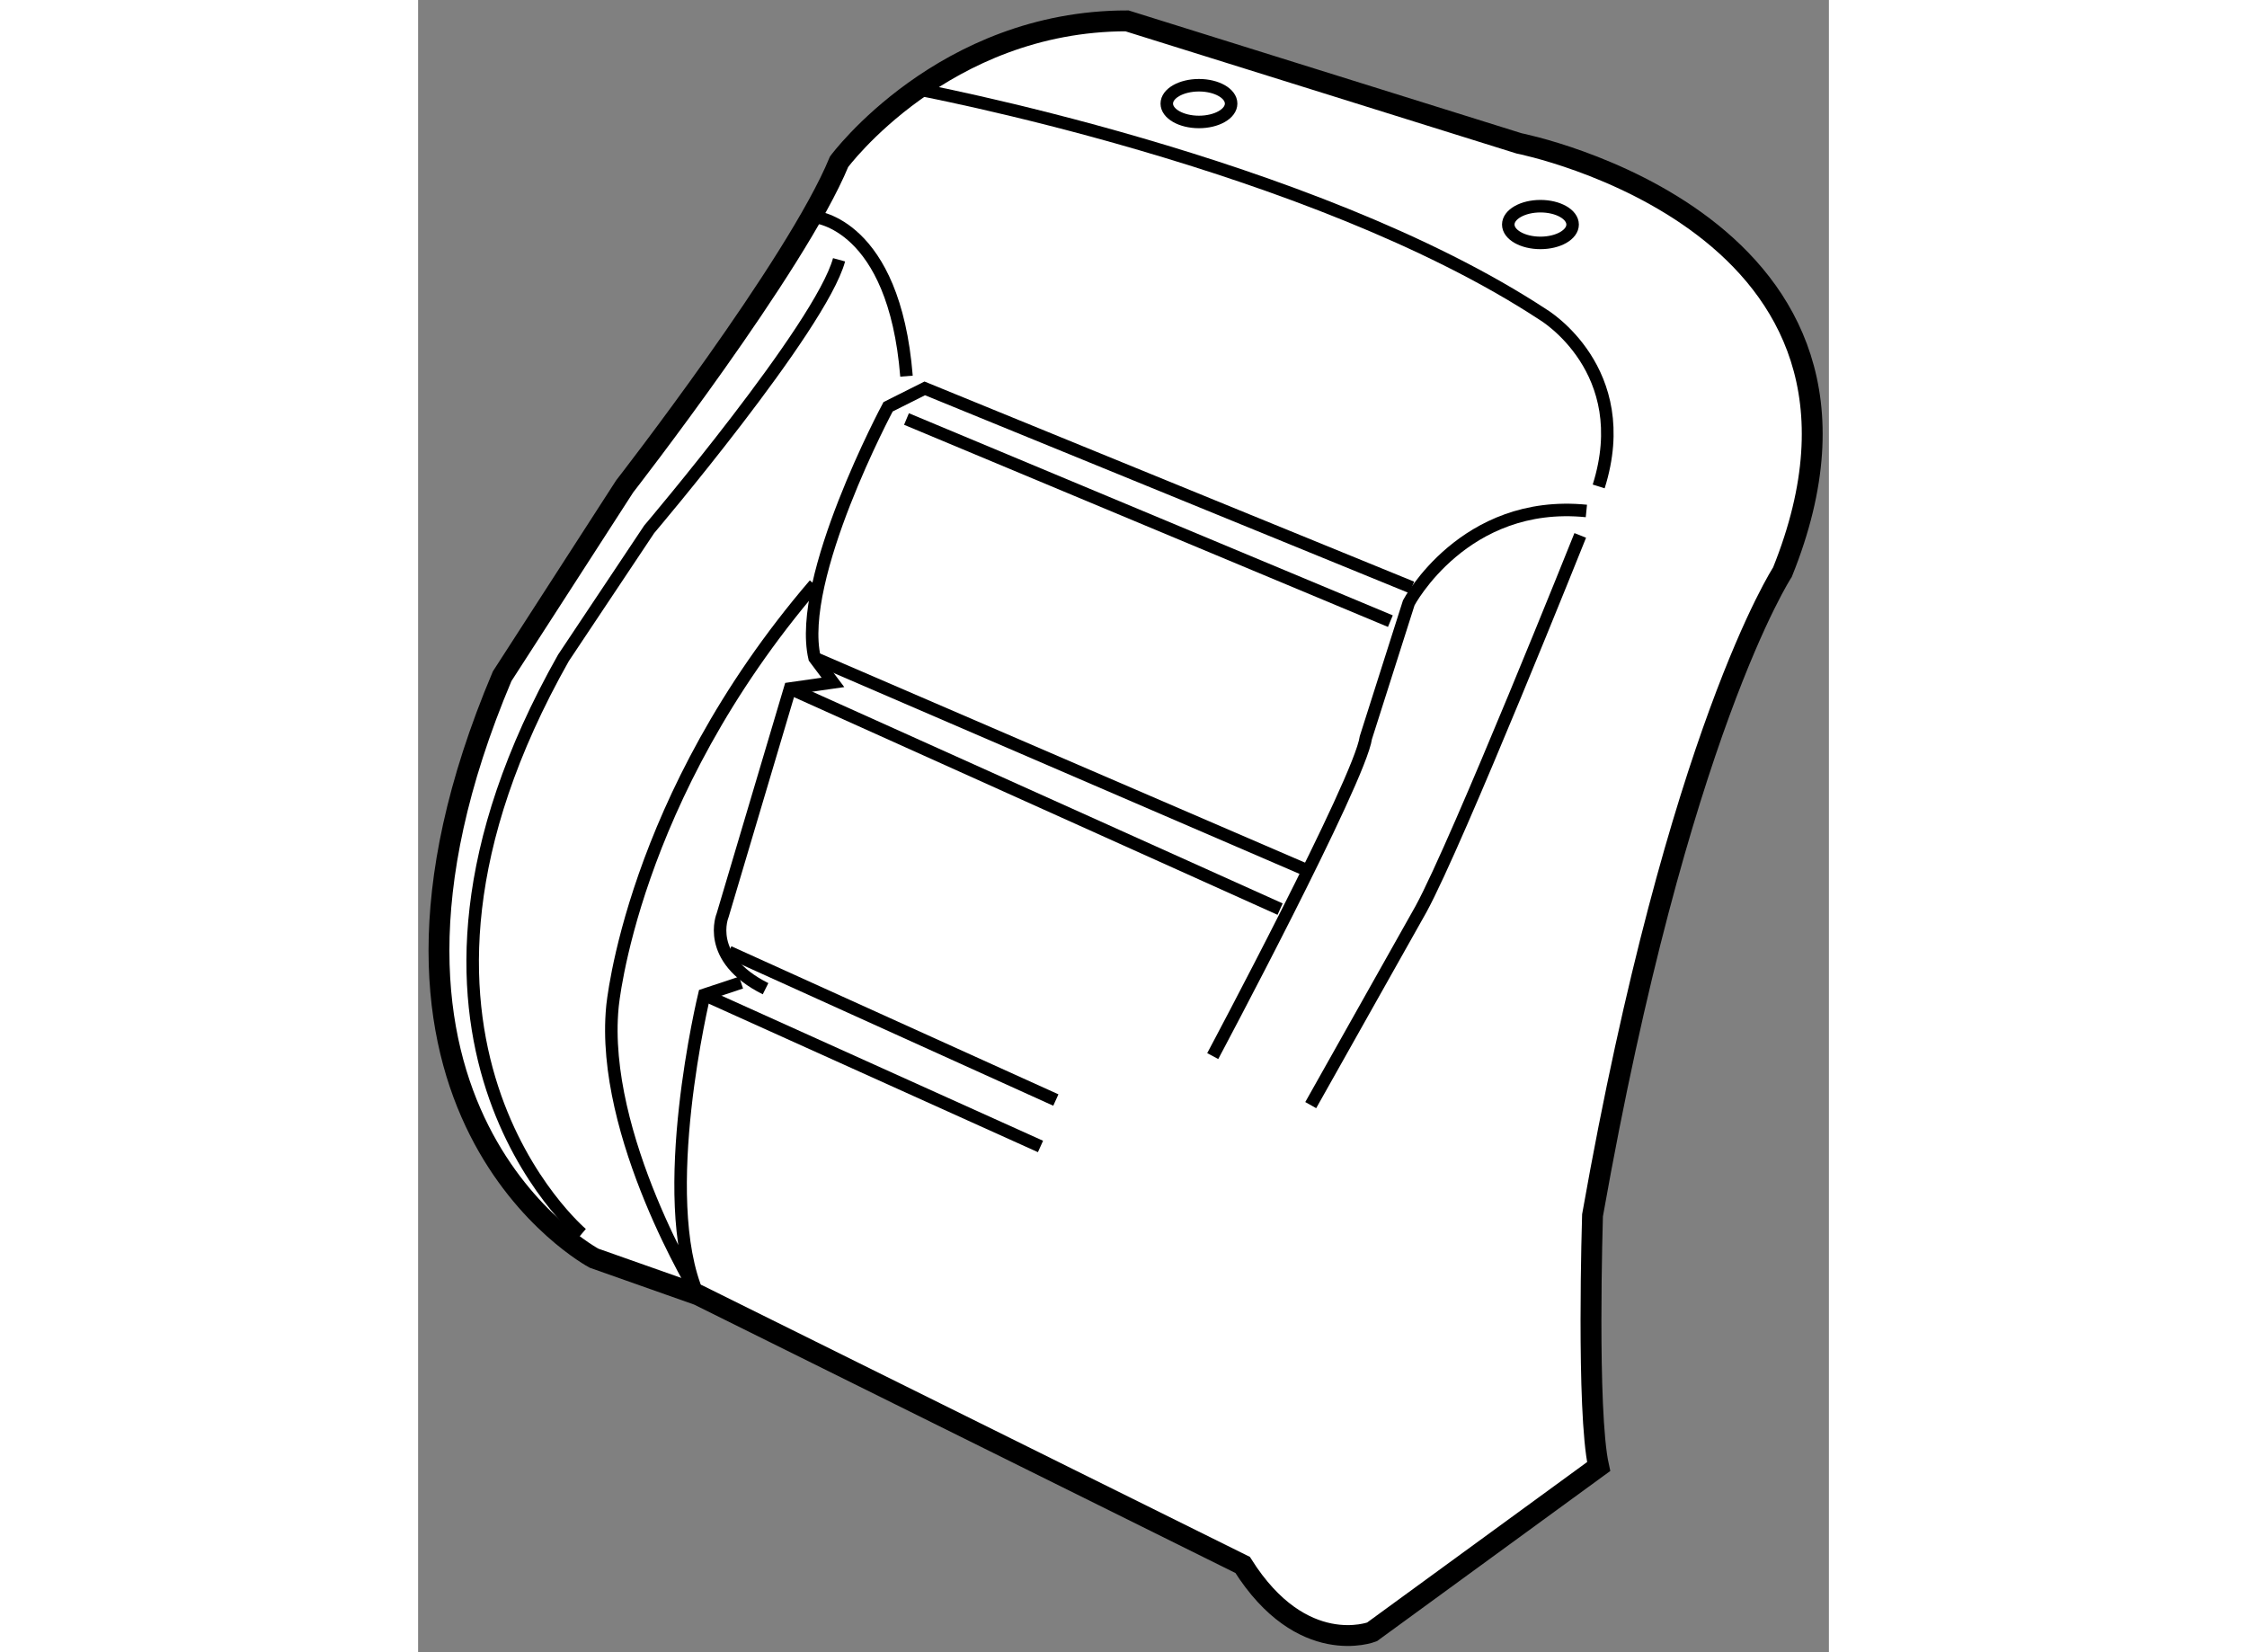 <?xml version="1.0" encoding="utf-8"?>
<!-- Generator: Adobe Illustrator 15.1.0, SVG Export Plug-In . SVG Version: 6.00 Build 0)  -->
<!DOCTYPE svg PUBLIC "-//W3C//DTD SVG 1.1//EN" "http://www.w3.org/Graphics/SVG/1.1/DTD/svg11.dtd">
<svg version="1.1" xmlns="http://www.w3.org/2000/svg" xmlns:xlink="http://www.w3.org/1999/xlink" x="0px" y="0px" width="244.8px"
	 height="180px" viewBox="38.553 45.874 33.815 39.601" enable-background="new 0 0 244.8 180" xml:space="preserve">
	
<rect x="38.553" y="45.874" width="33.815" height="39.601" fill="#808080" stroke="none"/>
	
<g><path fill="#FFFFFF" stroke="#000000" stroke-width="0.5" d="M58.316,83.383c1.424,2.257,3.1,1.605,3.1,1.605l5.433-3.963
			c-0.294-1.323-0.147-6.021-0.147-6.021c2.055-11.599,4.552-15.416,4.552-15.416c3.376-8.369-6.314-10.278-6.314-10.278
			l-9.396-2.936c-4.405,0-6.901,3.377-6.901,3.377c-1.028,2.496-5.139,7.781-5.139,7.781l-2.937,4.551
			c-4.404,10.424,2.203,13.948,2.203,13.948l2.496,0.881L58.316,83.383L58.316,83.383z"></path><path fill="none" stroke="#000000" stroke-width="0.3" d="M66.555,58.121c-2.936-0.294-4.257,2.201-4.257,2.201l-1.028,3.231
			c-0.147,1.026-3.671,7.634-3.671,7.634"></path><path fill="none" stroke="#000000" stroke-width="0.3" d="M42.477,75.445c0,0-5.58-4.698-0.441-13.801l2.056-3.083
			c0,0,4.111-4.845,4.551-6.46"></path><path fill="none" stroke="#000000" stroke-width="0.3" d="M48.056,51.073c0,0,1.908,0.146,2.203,3.817"></path><path fill="none" stroke="#000000" stroke-width="0.3" d="M50.405,47.989c0,0,9.543,1.763,15.123,5.433
			c0,0,2.202,1.321,1.322,4.111"></path><path fill="none" stroke="#000000" stroke-width="0.3" d="M66.408,58.707c0,0-2.936,7.342-3.817,8.957l-2.643,4.698"></path><path fill="none" stroke="#000000" stroke-width="0.3" d="M48.056,59.882c-4.405,5.139-4.846,10.131-4.846,10.131
			c-0.293,3.083,2.056,6.9,2.056,6.9c-1.027-2.35,0.147-7.195,0.147-7.195l0.881-0.293"></path><path fill="none" stroke="#000000" stroke-width="0.3" d="M46.881,69.572c-1.468-0.734-1.028-1.763-1.028-1.763l1.615-5.432
			l1.028-0.147l-0.44-0.586c-0.441-1.909,1.762-6.02,1.762-6.02l0.879-0.441l11.673,4.771"></path><line fill="none" stroke="#000000" stroke-width="0.3" x1="50.259" y1="55.917" x2="61.857" y2="60.762"></line><line fill="none" stroke="#000000" stroke-width="0.3" x1="47.469" y1="62.377" x2="59.214" y2="67.664"></line><line fill="none" stroke="#000000" stroke-width="0.3" x1="48.056" y1="61.644" x2="59.801" y2="66.709"></line><line fill="none" stroke="#000000" stroke-width="0.3" x1="46" y1="68.691" x2="53.839" y2="72.24"></line><line fill="none" stroke="#000000" stroke-width="0.3" x1="45.413" y1="69.718" x2="53.471" y2="73.353"></line><ellipse fill="none" stroke="#000000" stroke-width="0.3" cx="57.269" cy="48.357" rx="0.771" ry="0.44"></ellipse><ellipse fill="none" stroke="#000000" stroke-width="0.3" cx="65.454" cy="51.256" rx="0.771" ry="0.44"></ellipse></g>


</svg>